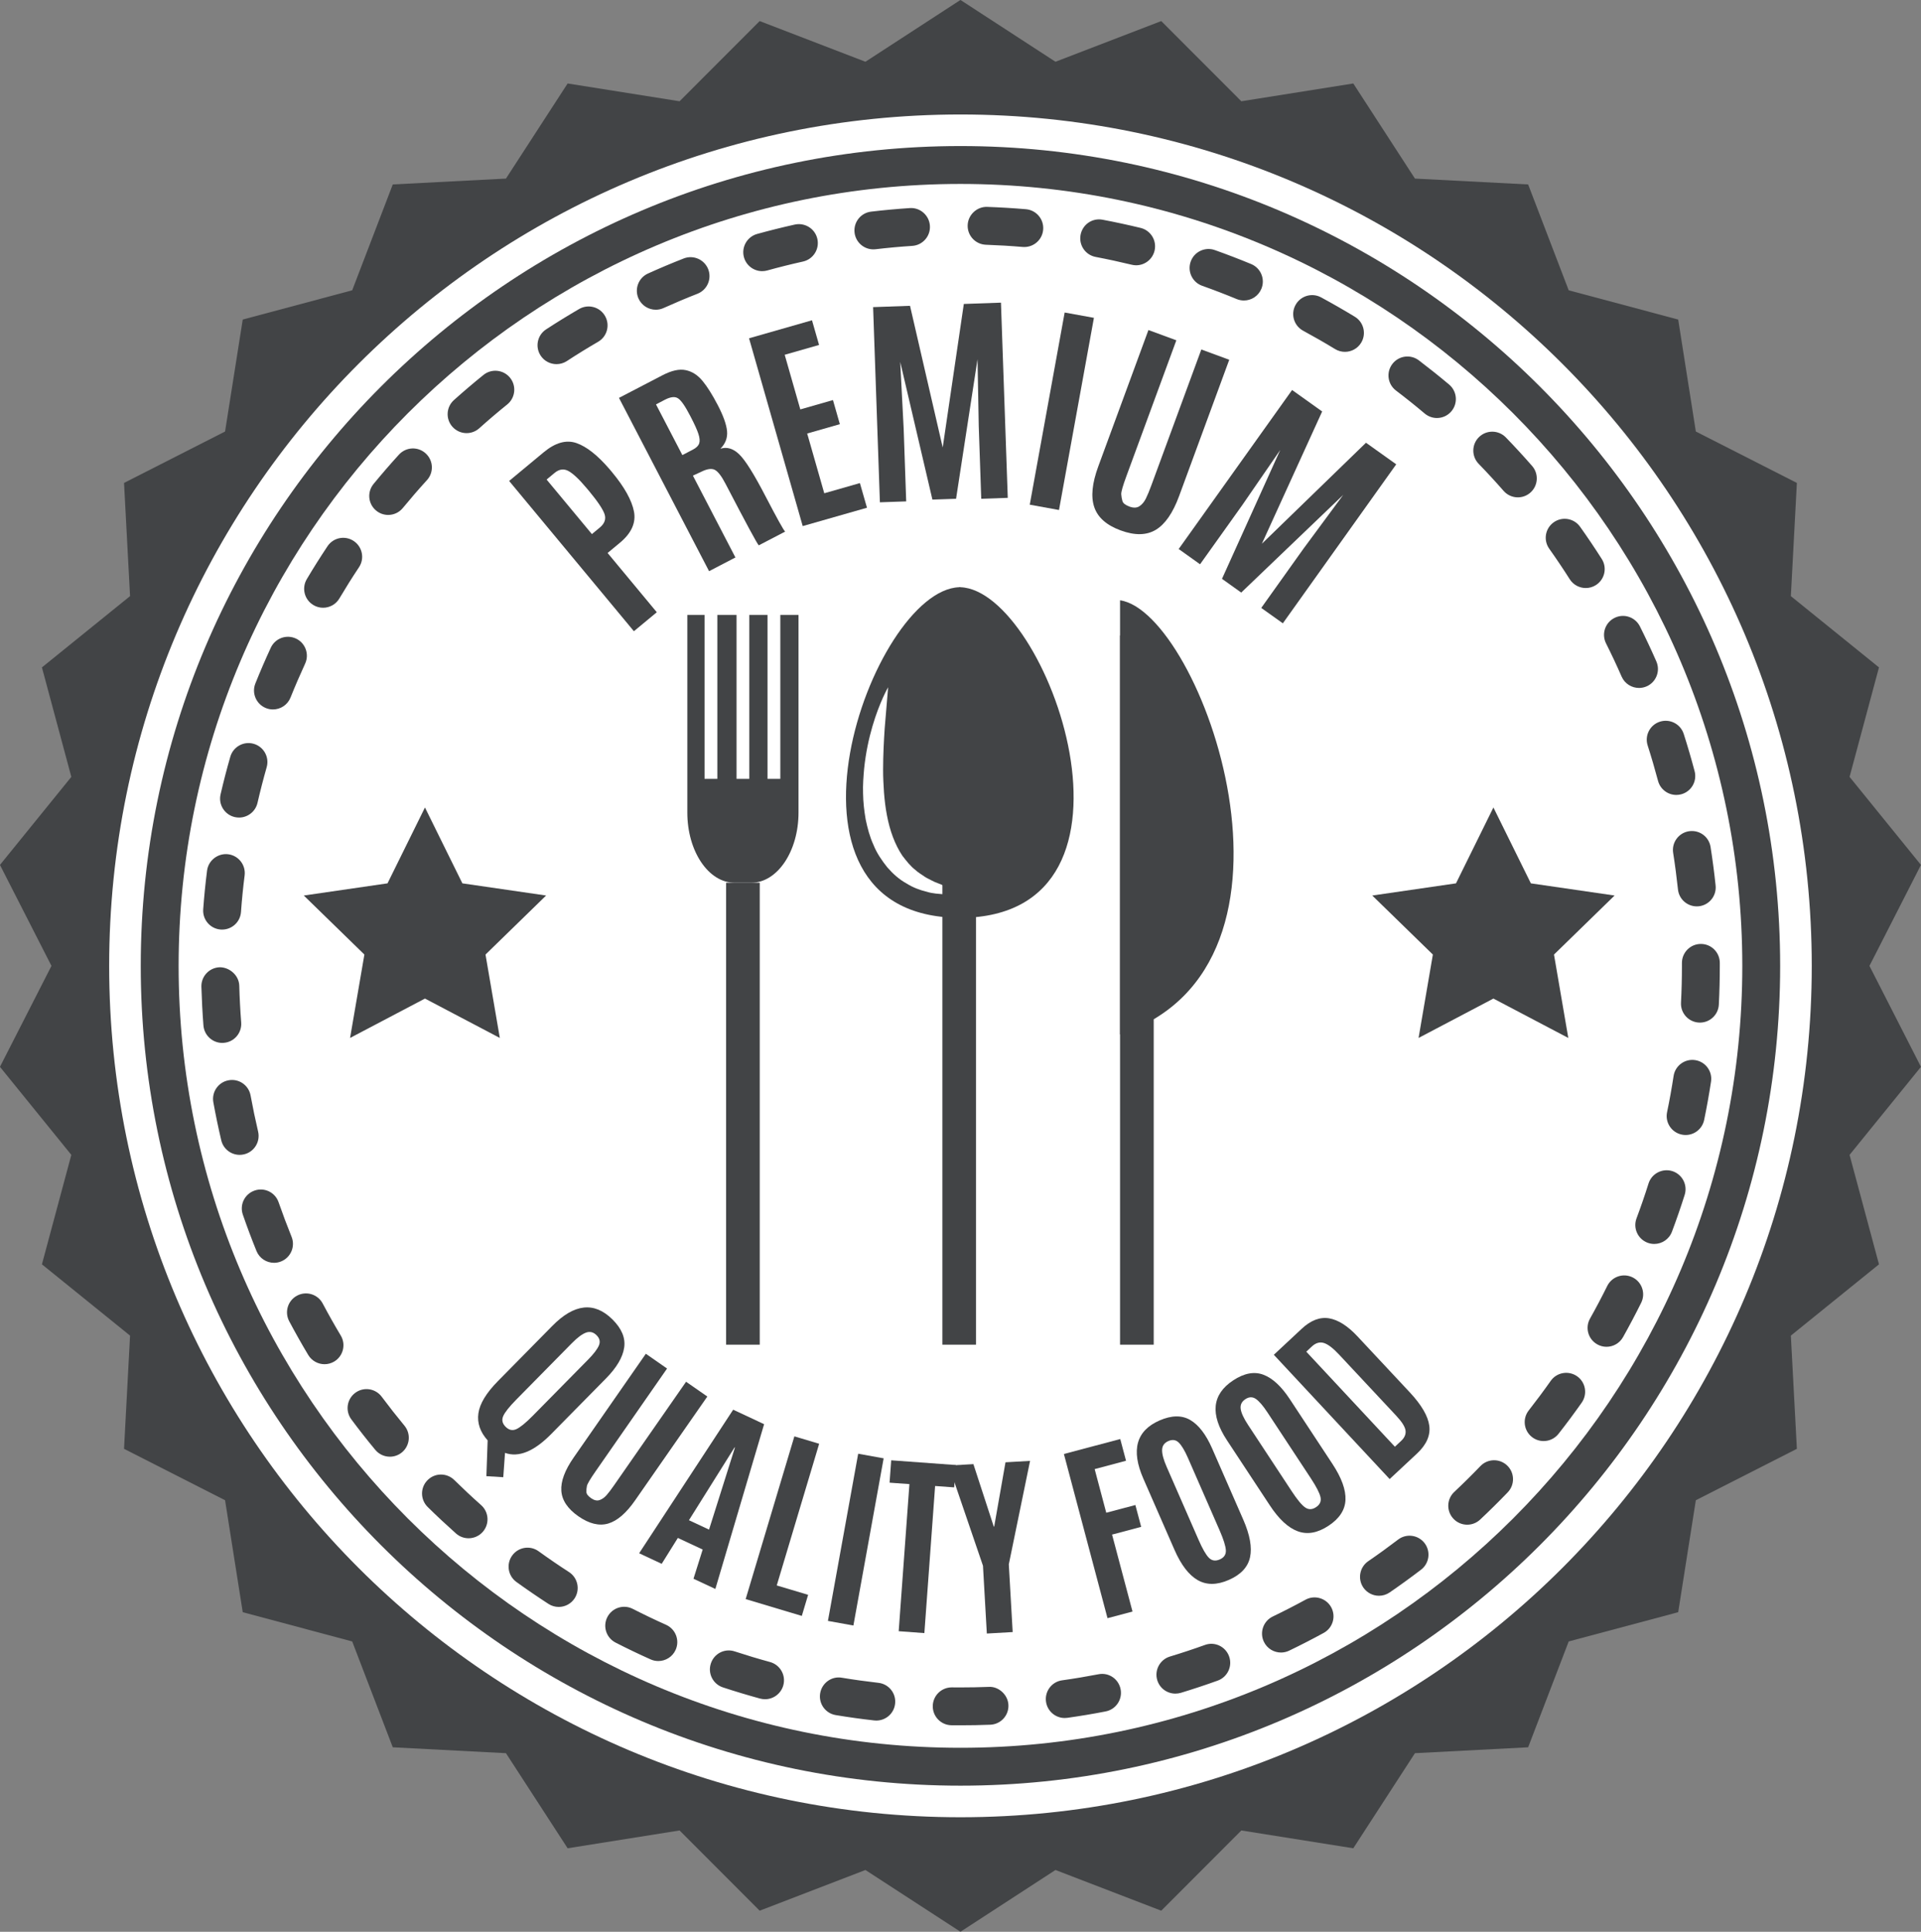 <?xml version="1.0" encoding="UTF-8"?><svg xmlns="http://www.w3.org/2000/svg" xmlns:xlink="http://www.w3.org/1999/xlink" height="1972.8" preserveAspectRatio="xMidYMid meet" version="1.0" viewBox="245.3 239.9 1962.0 1972.8" width="1962.0" zoomAndPan="magnify"><rect x="245.3" y="239.9" width="1962.0" height="1972.8" fill="#808080" stroke="none"/><g><g id="change1_1"><path d="M 1226.258 239.855 L 1323.301 302.965 L 1431.324 261.414 L 1513.137 343.309 L 1627.473 325.145 L 1690.445 422.27 L 1806.059 428.258 L 1847.477 536.352 L 1959.316 566.242 L 1977.328 680.578 L 2080.523 733.074 L 2074.375 848.672 L 2164.387 921.461 L 2134.348 1033.258 L 2207.254 1123.172 L 2154.652 1226.281 L 2207.254 1329.371 L 2134.348 1419.281 L 2164.387 1531.059 L 2074.375 1603.852 L 2080.523 1719.461 L 1977.328 1771.961 L 1959.316 1886.301 L 1847.477 1916.18 L 1806.059 2024.262 L 1690.445 2030.281 L 1627.473 2127.391 L 1513.137 2109.191 L 1431.324 2191.129 L 1323.301 2149.57 L 1226.258 2212.641 L 1129.199 2149.57 L 1021.18 2191.129 L 939.375 2109.191 L 825.051 2127.391 L 762.051 2030.281 L 646.457 2024.262 L 605.02 1916.18 L 493.219 1886.301 L 475.168 1771.961 L 371.98 1719.461 L 378.125 1603.852 L 288.117 1531.059 L 318.152 1419.281 L 245.25 1329.371 L 297.867 1226.281 L 245.25 1123.172 L 318.152 1033.258 L 288.117 921.461 L 378.125 848.672 L 371.98 733.074 L 475.168 680.578 L 493.219 566.242 L 605.02 536.352 L 646.457 428.258 L 762.051 422.27 L 825.051 325.145 L 939.375 343.309 L 1021.18 261.414 L 1129.199 302.965 L 1226.258 239.855" fill="#424446"/></g><g id="change2_1"><path d="M 2095.723 1226.258 C 2095.723 1706.418 1706.445 2095.699 1226.262 2095.699 C 746.086 2095.699 356.801 1706.418 356.801 1226.258 C 356.801 746.094 746.086 356.816 1226.262 356.816 C 1706.445 356.816 2095.723 746.094 2095.723 1226.258" fill="#fff"/></g><g id="change1_2"><path d="M 1226.238 427.738 C 785.941 427.738 427.734 785.969 427.734 1226.281 C 427.734 1666.559 785.941 2024.77 1226.238 2024.77 C 1666.582 2024.77 2024.789 1666.559 2024.789 1226.281 C 2024.789 785.969 1666.582 427.738 1226.238 427.738 Z M 1226.238 2063.449 C 764.613 2063.449 389.051 1687.902 389.051 1226.281 C 389.051 764.637 764.613 389.051 1226.238 389.051 C 1687.875 389.051 2063.449 764.637 2063.449 1226.281 C 2063.449 1687.902 1687.875 2063.449 1226.238 2063.449" fill="#424446"/></g><g id="change1_3"><path d="M 1021.25 1613.102 L 986.883 1613.102 L 986.883 1141.379 L 1021.25 1141.379 L 1021.25 1613.102" fill="#424446"/></g><g id="change1_4"><path d="M 1242.148 1613.102 L 1207.781 1613.102 L 1207.781 1141.379 L 1242.148 1141.379 L 1242.148 1613.102" fill="#424446"/></g><g id="change1_5"><path d="M 1423.641 1613.102 L 1389.25 1613.102 L 1389.25 888.82 L 1423.641 888.82 L 1423.641 1613.102" fill="#424446"/></g><g id="change1_6"><path d="M 1042.27 867.879 L 1042.27 1035.262 L 1029.191 1035.262 L 1029.191 867.879 L 1010.602 867.879 L 1010.602 1035.262 L 997.559 1035.262 L 997.559 867.879 L 977.965 867.879 L 977.965 1035.262 L 964.883 1035.262 L 964.883 867.879 L 947.293 867.879 L 947.293 1069.672 C 947.293 1109.262 968.91 1141.379 995.535 1141.379 L 1012.621 1141.379 C 1039.25 1141.379 1060.859 1109.262 1060.859 1069.672 L 1060.859 867.879 L 1042.27 867.879" fill="#424446"/></g><g id="change1_7"><path d="M 1223.391 1152.781 C 1219.59 1153.262 1214.988 1153.199 1209.602 1153.199 C 1204.34 1152.66 1198.07 1152.59 1191.559 1150.488 C 1184.988 1148.93 1177.809 1146.328 1171.031 1142.012 C 1163.961 1138.18 1157.422 1132.379 1151.578 1125.691 C 1146.109 1118.828 1140.781 1111.191 1137.43 1102.73 C 1133.59 1094.391 1131.281 1085.5 1129.449 1076.68 C 1127.891 1067.801 1126.922 1058.898 1126.789 1050.211 C 1126.48 1041.5 1127.16 1033.031 1127.871 1024.879 C 1129.531 1008.641 1132.762 993.84 1136.398 981.488 C 1143.648 956.691 1152.379 941.719 1152.379 941.719 C 1152.379 941.719 1150.969 958.52 1148.871 983.738 C 1148.039 996.23 1147.27 1010.641 1147.25 1025.879 C 1147.211 1033.512 1147.66 1041.328 1148.16 1049.172 C 1148.77 1057.031 1149.68 1064.891 1151.18 1072.539 C 1154.051 1087.879 1159.219 1102.301 1166.941 1113.789 C 1171.121 1119.219 1175.301 1124.59 1180.469 1128.512 C 1182.801 1130.719 1185.512 1132.34 1188.09 1134.059 C 1190.578 1135.961 1193.34 1137.289 1195.941 1138.602 C 1198.559 1140.051 1201.141 1141.16 1203.738 1142.07 C 1206.301 1143.031 1208.711 1144.172 1211.102 1144.898 C 1215.879 1146.059 1220.09 1147.691 1223.68 1148.391 C 1230.82 1149.871 1235.078 1150.949 1235.078 1150.949 C 1235.078 1150.949 1230.941 1151.738 1223.391 1152.781 Z M 1226.219 839.578 L 1226.219 839.422 C 1226.012 839.422 1225.82 839.5 1225.602 839.5 C 1225.391 839.5 1225.18 839.422 1224.949 839.422 L 1224.949 839.578 C 1135.629 842.66 1017.02 1175.781 1224.949 1177.172 C 1225.199 1177.172 1225.391 1177.211 1225.602 1177.211 C 1225.84 1177.211 1225.988 1177.25 1226.219 1177.25 C 1434.16 1175.859 1315.559 842.66 1226.219 839.578" fill="#424446"/></g><g id="change1_8"><path d="M 1389.25 852.93 C 1471.988 864.871 1602.539 1225.531 1389.25 1296.289 L 1389.25 852.93" fill="#424446"/></g><g id="change1_9"><path d="M 1291.48 492.156 C 1290.93 492.156 1290.402 492.133 1289.824 492.098 C 1277.371 491.039 1264.871 490.289 1252.27 489.848 C 1241.609 489.48 1233.234 480.516 1233.625 469.844 C 1233.996 459.172 1243.219 450.758 1253.609 451.176 C 1266.836 451.645 1280.012 452.43 1293.117 453.547 C 1303.727 454.453 1311.637 463.812 1310.727 474.449 C 1309.891 484.543 1301.418 492.156 1291.48 492.156 Z M 1137.312 494.566 C 1127.621 494.566 1119.262 487.32 1118.102 477.48 C 1116.852 466.859 1124.461 457.242 1135.062 456.016 C 1148.102 454.469 1161.242 453.277 1174.492 452.391 C 1185.051 451.617 1194.363 459.773 1195.051 470.445 C 1195.762 481.082 1187.691 490.305 1177.023 491.004 C 1164.441 491.824 1151.953 492.969 1139.562 494.43 C 1138.812 494.527 1138.062 494.566 1137.312 494.566 Z M 1405.707 510.812 C 1404.195 510.812 1402.637 510.629 1401.129 510.246 C 1388.957 507.301 1376.711 504.648 1364.344 502.289 C 1353.844 500.301 1346.969 490.191 1348.945 479.691 C 1350.934 469.191 1360.871 462.203 1371.566 464.305 C 1384.57 466.762 1397.453 469.562 1410.277 472.656 C 1420.629 475.184 1427.016 485.648 1424.473 496.027 C 1422.312 504.867 1414.414 510.812 1405.707 510.812 Z M 1023.762 516.816 C 1015.301 516.816 1007.52 511.191 1005.133 502.633 C 1002.281 492.355 1008.312 481.695 1018.594 478.82 C 1031.293 475.32 1044.082 472.113 1057.031 469.23 C 1067.41 466.98 1077.801 473.465 1080.113 483.891 C 1082.441 494.32 1075.871 504.66 1065.453 506.992 C 1053.141 509.73 1040.98 512.777 1028.941 516.105 C 1027.23 516.586 1025.473 516.816 1023.762 516.816 Z M 1515.758 546.77 C 1513.266 546.77 1510.785 546.293 1508.379 545.309 C 1496.77 540.496 1485.043 535.988 1473.156 531.766 C 1463.074 528.164 1457.828 517.102 1461.402 507.043 C 1464.965 496.996 1476.066 491.691 1486.125 495.312 C 1498.602 499.746 1510.93 504.5 1523.125 509.535 C 1533.012 513.637 1537.691 524.949 1533.613 534.809 C 1530.543 542.266 1523.348 546.77 1515.758 546.77 Z M 915.102 556.203 C 907.742 556.203 900.672 551.953 897.453 544.805 C 893.062 535.078 897.395 523.621 907.105 519.227 C 919.09 513.809 931.227 508.688 943.535 503.875 C 953.418 499.957 964.691 504.867 968.621 514.828 C 972.492 524.777 967.602 535.988 957.621 539.895 C 945.965 544.461 934.426 549.34 923.059 554.461 C 920.477 555.637 917.758 556.203 915.102 556.203 Z M 1618.957 599.211 C 1615.504 599.211 1612.066 598.316 1608.898 596.398 C 1598.188 589.879 1587.281 583.625 1576.242 577.633 C 1566.848 572.551 1563.336 560.82 1568.418 551.438 C 1573.527 542.031 1585.219 538.508 1594.641 543.613 C 1606.293 549.914 1617.766 556.512 1629.039 563.363 C 1638.164 568.914 1641.047 580.812 1635.496 589.926 C 1631.836 595.918 1625.465 599.211 1618.957 599.211 Z M 813.668 611.773 C 807.367 611.773 801.16 608.691 797.465 603.031 C 791.609 594.078 794.133 582.09 803.07 576.258 C 814.109 569.051 825.324 562.137 836.766 555.477 C 846.035 550.113 857.863 553.27 863.199 562.492 C 868.574 571.738 865.434 583.578 856.188 588.934 C 845.34 595.23 834.688 601.801 824.227 608.645 C 820.969 610.754 817.309 611.773 813.668 611.773 Z M 1712.867 666.781 C 1708.484 666.781 1704.074 665.258 1700.414 662.211 C 1690.848 654.121 1681.047 646.297 1671.074 638.73 C 1662.551 632.273 1660.883 620.137 1667.355 611.629 C 1673.801 603.105 1685.922 601.434 1694.445 607.906 C 1704.945 615.902 1715.301 624.141 1725.383 632.641 C 1733.535 639.543 1734.555 651.75 1727.68 659.902 C 1723.859 664.434 1718.406 666.781 1712.867 666.781 Z M 721.828 682.219 C 716.527 682.219 711.25 680.031 707.438 675.781 C 700.289 667.824 700.961 655.594 708.922 648.457 C 718.727 639.676 728.781 631.117 739.012 622.84 C 747.355 616.074 759.512 617.387 766.234 625.664 C 772.957 633.992 771.688 646.148 763.402 652.891 C 753.637 660.777 744.078 668.895 734.754 677.281 C 731.055 680.574 726.449 682.219 721.828 682.219 Z M 1795.543 747.801 C 1790.152 747.801 1784.797 745.562 1780.977 741.18 C 1772.715 731.746 1764.227 722.535 1755.508 713.535 C 1748.078 705.848 1748.262 693.613 1755.938 686.184 C 1763.59 678.766 1775.832 678.938 1783.289 686.602 C 1792.484 696.082 1801.426 705.797 1810.098 715.734 C 1817.145 723.789 1816.312 735.996 1808.266 743.035 C 1804.582 746.238 1800.051 747.801 1795.543 747.801 Z M 641.758 765.766 C 637.441 765.766 633.09 764.328 629.504 761.355 C 621.242 754.578 620.047 742.395 626.828 734.129 C 635.207 723.949 643.84 713.941 652.738 704.203 C 659.945 696.281 672.18 695.715 680.039 702.898 C 687.977 710.109 688.535 722.34 681.352 730.238 C 672.891 739.508 664.688 749.004 656.711 758.691 C 652.895 763.359 647.348 765.766 641.758 765.766 Z M 1864.918 840.398 C 1858.508 840.398 1852.258 837.242 1848.562 831.445 C 1841.844 820.871 1834.844 810.469 1827.598 800.25 C 1821.418 791.543 1823.445 779.461 1832.18 773.281 C 1840.898 767.094 1852.934 769.145 1859.121 777.852 C 1866.773 788.598 1874.129 799.539 1881.227 810.691 C 1886.965 819.691 1884.297 831.652 1875.285 837.375 C 1872.066 839.441 1868.469 840.398 1864.918 840.398 Z M 575.273 860.539 C 571.922 860.539 568.512 859.668 565.43 857.836 C 556.238 852.41 553.215 840.531 558.629 831.348 C 565.371 819.961 572.441 808.773 579.762 797.77 C 585.676 788.855 597.66 786.422 606.582 792.391 C 615.441 798.312 617.871 810.309 611.953 819.188 C 604.98 829.641 598.336 840.25 591.918 851.059 C 588.316 857.16 581.883 860.539 575.273 860.539 Z M 1919.312 942.453 C 1911.855 942.453 1904.746 938.141 1901.539 930.871 C 1896.52 919.391 1891.199 908.066 1885.59 896.891 C 1880.836 887.336 1884.68 875.719 1894.223 870.941 C 1903.852 866.102 1915.395 870.02 1920.207 879.574 C 1926.078 891.328 1931.691 903.25 1936.996 915.348 C 1941.27 925.113 1936.848 936.52 1927.074 940.82 C 1924.531 941.938 1921.891 942.453 1919.312 942.453 Z M 524.062 964.398 C 521.676 964.398 519.227 963.957 516.859 962.988 C 506.973 959.02 502.141 947.758 506.129 937.848 C 511.062 925.543 516.301 913.395 521.848 901.422 C 526.316 891.707 537.82 887.496 547.512 891.977 C 557.203 896.461 561.418 907.957 556.934 917.656 C 551.691 929.031 546.719 940.562 542.02 952.266 C 538.996 959.816 531.73 964.398 524.062 964.398 Z M 1957.371 1051.703 C 1948.824 1051.703 1941.023 1045.98 1938.715 1037.324 C 1935.473 1025.152 1931.949 1013.117 1928.129 1001.191 C 1924.852 991.023 1930.461 980.145 1940.656 976.875 C 1950.848 973.648 1961.73 979.246 1964.961 989.402 C 1968.977 1001.93 1972.672 1014.59 1976.062 1027.375 C 1978.836 1037.703 1972.695 1048.305 1962.383 1051.043 C 1960.711 1051.496 1959.027 1051.703 1957.371 1051.703 Z M 489.445 1074.805 C 488 1074.805 486.535 1074.633 485.07 1074.312 C 474.668 1071.895 468.172 1061.516 470.582 1051.113 C 473.551 1038.207 476.863 1025.41 480.504 1012.762 C 483.434 1002.469 494.223 996.539 504.414 999.484 C 514.684 1002.434 520.613 1013.141 517.668 1023.41 C 514.238 1035.434 511.117 1047.566 508.285 1059.824 C 506.207 1068.762 498.25 1074.805 489.445 1074.805 Z M 1978.285 1165.5 C 1968.508 1165.5 1960.109 1158.121 1959.078 1148.195 C 1957.727 1135.645 1956.105 1123.23 1954.164 1110.875 C 1952.52 1100.336 1959.727 1090.438 1970.277 1088.781 C 1981.012 1087.172 1990.762 1094.367 1992.383 1104.895 C 1994.398 1117.863 1996.168 1130.93 1997.516 1144.133 C 1998.66 1154.742 1990.957 1164.262 1980.348 1165.402 C 1979.637 1165.465 1978.949 1165.5 1978.285 1165.5 Z M 472.145 1189.203 C 471.68 1189.203 471.199 1189.203 470.719 1189.164 C 460.062 1188.379 452.066 1179.133 452.84 1168.461 C 453.801 1155.234 455.113 1142.094 456.77 1129.051 C 458.098 1118.453 468 1110.973 478.367 1112.285 C 488.961 1113.613 496.477 1123.305 495.148 1133.902 C 493.566 1146.27 492.332 1158.734 491.426 1171.297 C 490.676 1181.465 482.203 1189.203 472.145 1189.203 Z M 1981.516 1284.188 C 1981.172 1284.188 1980.84 1284.188 1980.496 1284.168 C 1969.824 1283.598 1961.605 1274.52 1962.172 1263.848 C 1962.812 1251.398 1963.129 1238.859 1963.129 1226.238 L 1963.129 1223.223 C 1963.129 1212.535 1971.789 1203.867 1982.484 1203.867 C 1993.168 1203.867 2001.805 1212.535 2001.805 1223.223 L 2001.805 1226.238 C 2001.805 1239.539 2001.496 1252.73 2000.82 1265.848 C 2000.27 1276.18 1991.719 1284.188 1981.516 1284.188 Z M 472.336 1304.938 C 462.316 1304.938 453.863 1297.219 453.07 1287.059 C 452.066 1273.996 451.375 1260.816 450.988 1247.566 C 450.699 1236.879 459.121 1227.988 469.812 1227.688 C 479.617 1227.668 489.387 1235.816 489.676 1246.508 C 490.023 1259.129 490.676 1271.648 491.641 1284.09 C 492.449 1294.746 484.473 1304.059 473.859 1304.859 C 473.34 1304.898 472.84 1304.938 472.336 1304.938 Z M 1966.914 1398.977 C 1965.598 1398.977 1964.297 1398.84 1962.957 1398.566 C 1952.508 1396.41 1945.766 1386.168 1947.949 1375.699 C 1950.504 1363.469 1952.715 1351.117 1954.621 1338.668 C 1956.242 1328.137 1966.141 1320.887 1976.688 1322.508 C 1987.238 1324.129 1994.484 1334.008 1992.836 1344.566 C 1990.824 1357.648 1988.516 1370.668 1985.836 1383.559 C 1983.922 1392.719 1975.891 1398.977 1966.914 1398.977 Z M 490.078 1419.258 C 481.293 1419.258 473.355 1413.25 471.258 1404.328 C 468.25 1391.52 465.574 1378.629 463.203 1365.609 C 461.277 1355.09 468.25 1345.008 478.73 1343.109 C 489.289 1341.137 499.328 1348.148 501.234 1358.641 C 503.508 1371.02 506.07 1383.328 508.922 1395.488 C 511.348 1405.887 504.914 1416.32 494.512 1418.738 C 493.008 1419.09 491.562 1419.258 490.078 1419.258 Z M 1934.848 1510.238 C 1932.598 1510.238 1930.316 1509.848 1928.094 1509.02 C 1918.07 1505.27 1913 1494.109 1916.746 1484.109 C 1921.141 1472.379 1925.242 1460.508 1929.012 1448.508 C 1932.23 1438.297 1943.172 1432.707 1953.293 1435.848 C 1963.461 1439.086 1969.148 1449.949 1965.93 1460.129 C 1961.926 1472.777 1957.59 1485.328 1952.961 1497.688 C 1950.051 1505.457 1942.695 1510.238 1934.848 1510.238 Z M 525.184 1529.5 C 517.535 1529.5 510.289 1524.957 507.246 1517.418 C 502.293 1505.227 497.652 1492.859 493.336 1480.359 C 489.809 1470.238 495.148 1459.238 505.262 1455.73 C 515.375 1452.168 526.375 1457.578 529.844 1467.68 C 533.988 1479.559 538.418 1491.32 543.078 1502.91 C 547.105 1512.797 542.309 1524.09 532.426 1528.078 C 530.035 1529.059 527.59 1529.5 525.184 1529.5 Z M 1886.09 1615.27 C 1882.875 1615.27 1879.621 1614.457 1876.648 1612.789 C 1867.34 1607.547 1864.012 1595.777 1869.254 1586.469 C 1875.406 1575.508 1881.277 1564.387 1886.863 1553.117 C 1891.617 1543.57 1903.16 1539.637 1912.789 1544.391 C 1922.355 1549.168 1926.262 1560.77 1921.496 1570.34 C 1915.613 1582.188 1909.426 1593.867 1902.977 1605.387 C 1899.43 1611.707 1892.859 1615.27 1886.09 1615.27 Z M 576.754 1633.051 C 570.188 1633.051 563.77 1629.68 560.129 1623.648 C 553.367 1612.359 546.914 1600.879 540.688 1589.188 C 535.684 1579.73 539.266 1568.027 548.723 1563.02 C 558.164 1558.008 569.859 1561.578 574.887 1571.059 C 580.762 1582.137 586.91 1593.039 593.344 1603.789 C 598.816 1612.918 595.828 1624.828 586.66 1630.32 C 583.559 1632.168 580.129 1633.051 576.754 1633.051 Z M 1821.887 1711.531 C 1817.699 1711.531 1813.5 1710.199 1809.949 1707.418 C 1801.535 1700.809 1800.074 1688.68 1806.656 1680.258 C 1814.383 1670.387 1821.887 1660.32 1829.121 1650.047 C 1835.273 1641.32 1847.309 1639.258 1856.078 1645.379 C 1864.809 1651.508 1866.883 1663.59 1860.742 1672.34 C 1853.129 1683.148 1845.258 1693.738 1837.102 1704.129 C 1833.281 1708.98 1827.598 1711.531 1821.887 1711.531 Z M 643.512 1727.508 C 637.945 1727.508 632.434 1725.129 628.582 1720.5 C 620.16 1710.367 612.016 1699.98 604.152 1689.41 C 597.754 1680.828 599.527 1668.719 608.102 1662.316 C 616.656 1655.918 628.754 1657.707 635.148 1666.27 C 642.664 1676.328 650.406 1686.168 658.383 1695.84 C 665.188 1704.07 664.047 1716.238 655.824 1723.078 C 652.219 1726.051 647.848 1727.508 643.512 1727.508 Z M 1743.816 1796.949 C 1738.672 1796.949 1733.535 1794.91 1729.73 1790.84 C 1722.41 1783.059 1722.789 1770.82 1730.578 1763.5 C 1739.715 1754.93 1748.629 1746.129 1757.324 1737.07 C 1764.719 1729.379 1776.977 1729.109 1784.688 1736.547 C 1792.363 1743.949 1792.609 1756.18 1785.203 1763.887 C 1776.066 1773.391 1766.684 1782.668 1757.055 1791.707 C 1753.332 1795.199 1748.57 1796.949 1743.816 1796.949 Z M 723.871 1810.801 C 719.285 1810.801 714.68 1809.18 711 1805.891 C 701.176 1797.121 691.504 1788.129 682.137 1778.879 C 674.512 1771.379 674.395 1759.129 681.91 1751.52 C 689.367 1743.891 701.637 1743.789 709.266 1751.309 C 718.188 1760.07 727.355 1768.648 736.738 1776.988 C 744.715 1784.098 745.426 1796.328 738.316 1804.328 C 734.504 1808.598 729.188 1810.801 723.871 1810.801 Z M 1653.711 1869.52 C 1647.52 1869.52 1641.492 1866.559 1637.719 1861.121 C 1631.715 1852.281 1633.961 1840.258 1642.754 1834.211 C 1653.098 1827.141 1663.242 1819.758 1673.211 1812.168 C 1681.688 1805.66 1693.82 1807.328 1700.316 1815.809 C 1706.766 1824.309 1705.168 1836.438 1696.656 1842.918 C 1686.168 1850.93 1675.496 1858.66 1664.617 1866.129 C 1661.289 1868.418 1657.469 1869.52 1653.711 1869.52 Z M 815.941 1880.93 C 812.336 1880.93 808.695 1879.93 805.461 1877.828 C 794.363 1870.617 783.438 1863.168 772.746 1855.441 C 764.094 1849.199 762.168 1837.078 768.414 1828.43 C 774.652 1819.758 786.773 1817.809 795.422 1824.09 C 805.594 1831.43 815.941 1838.52 826.496 1845.34 C 835.438 1851.141 838 1863.129 832.223 1872.098 C 828.523 1877.809 822.297 1880.93 815.941 1880.93 Z M 1553.621 1927.488 C 1546.398 1927.488 1539.484 1923.449 1536.168 1916.527 C 1531.539 1906.898 1535.617 1895.34 1545.207 1890.711 C 1556.555 1885.258 1567.695 1879.539 1578.672 1873.551 C 1587.969 1868.438 1599.762 1871.891 1604.918 1881.27 C 1610.016 1890.66 1606.562 1902.41 1597.168 1907.508 C 1585.625 1913.789 1573.895 1919.84 1561.984 1925.578 C 1559.27 1926.879 1556.422 1927.488 1553.621 1927.488 Z M 917.684 1936.18 C 915.062 1936.18 912.367 1935.66 909.805 1934.5 C 897.703 1929.09 885.758 1923.371 874.008 1917.34 C 864.488 1912.469 860.734 1900.809 865.605 1891.309 C 870.48 1881.789 882.117 1878.02 891.637 1882.93 C 902.809 1888.629 914.137 1894.07 925.602 1899.188 C 935.348 1903.559 939.723 1915.008 935.367 1924.738 C 932.152 1931.91 925.078 1936.18 917.684 1936.18 Z M 1445.77 1969.449 C 1437.465 1969.449 1429.805 1964.098 1427.262 1955.738 C 1424.18 1945.527 1429.938 1934.719 1440.156 1931.598 C 1452.227 1927.938 1464.117 1924.008 1475.895 1919.77 C 1485.977 1916.047 1497.016 1921.367 1500.629 1931.398 C 1504.262 1941.461 1499.043 1952.539 1489.012 1956.16 C 1476.645 1960.609 1464.078 1964.77 1451.418 1968.629 C 1449.527 1969.18 1447.648 1969.449 1445.77 1969.449 Z M 1026.691 1975.168 C 1024.992 1975.168 1023.301 1974.938 1021.562 1974.5 C 1008.812 1971 996.152 1967.199 983.629 1963.078 C 973.477 1959.719 967.965 1948.801 971.336 1938.648 C 974.633 1928.527 985.52 1922.93 995.746 1926.359 C 1007.633 1930.25 1019.641 1933.871 1031.75 1937.18 C 1042.062 1940 1048.152 1950.609 1045.34 1960.941 C 1042.973 1969.527 1035.18 1975.168 1026.691 1975.168 Z M 1332.746 1994.359 C 1323.277 1994.359 1315 1987.391 1313.637 1977.738 C 1312.125 1967.16 1319.469 1957.352 1330.043 1955.867 C 1342.535 1954.117 1354.926 1952.039 1367.172 1949.688 C 1377.758 1947.551 1387.801 1954.5 1389.828 1964.98 C 1391.867 1975.461 1385.016 1985.621 1374.527 1987.641 C 1361.645 1990.16 1348.625 1992.32 1335.496 1994.168 C 1334.551 1994.309 1333.656 1994.359 1332.746 1994.359 Z M 1140.332 1996.961 C 1139.602 1996.961 1138.871 1996.949 1138.121 1996.828 C 1124.941 1995.371 1111.883 1993.539 1098.891 1991.379 C 1088.363 1989.641 1081.23 1979.68 1082.961 1969.16 C 1084.723 1958.609 1094.66 1951.34 1105.211 1953.23 C 1117.543 1955.27 1129.973 1956.988 1142.473 1958.43 C 1153.09 1959.609 1160.723 1969.18 1159.504 1979.801 C 1158.41 1989.68 1150.02 1996.961 1140.332 1996.961 Z M 1226.262 2001.801 L 1217.07 2001.758 C 1206.402 2001.629 1197.844 1992.84 1197.98 1982.168 C 1198.113 1971.57 1206.742 1963.078 1217.32 1963.078 C 1217.422 1963.078 1217.492 1963.078 1217.57 1963.078 L 1226.262 1963.121 C 1235.949 1963.121 1245.602 1962.938 1255.203 1962.57 C 1265.004 1961.918 1274.867 1970.469 1275.246 1981.168 C 1275.676 1991.84 1267.352 2000.82 1256.68 2001.219 C 1246.594 2001.629 1236.426 2001.801 1226.262 2001.801" fill="#424446"/></g><g id="change1_10"><path d="M 849.84 785.336 L 857.859 778.68 C 862.809 774.582 864.426 770.016 862.77 764.973 C 861.055 759.941 855.816 752.086 846.953 741.371 L 844.449 738.406 C 836.898 729.383 830.691 723.574 825.953 720.945 C 821.137 718.324 816.418 718.965 811.773 722.816 L 803.566 729.621 Z M 892.727 884.516 L 765.305 731.062 L 800.539 701.812 C 812.449 691.914 823.582 688.773 834.027 692.355 C 844.41 695.961 855.66 704.844 867.836 719.008 L 870.516 722.219 C 883.172 737.457 890.57 750.809 892.805 762.277 C 895 773.758 890.223 784.371 878.492 794.121 L 865.871 804.617 L 916.117 865.137 L 892.727 884.516" fill="#424446"/></g><g id="change1_11"><path d="M 942.227 704.648 L 952.961 699.062 C 956.391 697.293 958.508 695.199 959.375 692.809 C 960.203 690.422 959.973 687.156 958.645 683.102 C 957.332 678.988 954.656 673.098 950.648 665.395 L 950.07 664.289 C 945.098 654.695 941.055 648.836 937.875 646.742 C 934.754 644.625 930.266 645.086 924.426 648.105 L 915.297 652.879 Z M 961.824 721.531 L 953 725.633 L 996.422 809.188 L 969.508 823.199 L 877.477 646.223 L 922.02 623.066 C 931.285 618.246 939.129 616.531 945.621 617.887 C 952.113 619.227 957.836 622.852 962.746 628.789 C 967.641 634.703 972.898 643.047 978.488 653.793 C 984.074 664.562 987.215 673.348 987.871 680.16 C 988.504 686.988 986.23 692.957 981.105 698.125 C 987.754 696.02 994.133 697.926 1000.273 703.848 C 1006.445 709.762 1015.402 724.055 1027.176 746.75 C 1039.004 769.449 1045.645 781.445 1047.203 782.773 L 1020.273 796.809 C 1018.922 795.805 1007.574 774.82 986.27 733.867 C 982.188 726.016 978.523 721.297 975.309 719.695 C 972.109 718.098 967.621 718.695 961.824 721.531" fill="#424446"/></g><g id="change1_12"><path d="M 1065.145 777.152 L 1010.332 585.363 L 1074.625 566.98 L 1081.844 592.164 L 1046.742 602.203 L 1062.695 657.996 L 1096.043 648.453 L 1103.086 673.078 L 1069.715 682.609 L 1087.164 743.629 L 1123.555 733.23 L 1130.785 758.402 L 1065.145 777.152" fill="#424446"/></g><g id="change1_13"><path d="M 1143.98 752.859 L 1137.043 553.535 L 1174.746 552.203 L 1208.133 696.895 L 1229.691 550.301 L 1267.621 548.969 L 1274.582 748.316 L 1247.488 749.262 L 1244.934 674.953 L 1243.684 606.754 L 1221.773 749.262 L 1197.613 750.102 L 1164.734 609.484 L 1168.254 677.652 L 1170.836 751.934 L 1143.98 752.859" fill="#424446"/></g><g id="change1_14"><path d="M 1297.031 755.289 L 1332.68 559.043 L 1362.57 564.48 L 1326.906 760.715 L 1297.031 755.289" fill="#424446"/></g><g id="change1_15"><path d="M 1425.77 780.949 C 1416.289 786.668 1404.312 786.875 1389.883 781.562 C 1375.441 776.27 1366.465 768.328 1362.91 757.754 C 1359.32 747.191 1360.711 733.336 1367.031 716.168 L 1418.246 576.941 L 1446.746 587.422 L 1395.75 726.133 C 1392.102 735.984 1390.375 742.141 1390.469 744.613 C 1390.641 747.051 1391.043 749.41 1391.699 751.621 C 1392.379 753.852 1394.785 755.727 1398.867 757.234 C 1402.988 758.754 1406.383 758.617 1409.039 756.867 C 1411.723 755.105 1413.895 752.508 1415.609 749.078 C 1417.301 745.637 1419.199 741.105 1421.238 735.512 L 1472.27 596.801 L 1500.781 607.305 L 1449.555 746.535 C 1443.215 763.762 1435.273 775.242 1425.77 780.949" fill="#424446"/></g><g id="change1_16"><path d="M 1449.141 800.566 L 1564.969 638.18 L 1595.68 660.105 L 1534.102 795.191 L 1640.445 692.031 L 1671.324 714.07 L 1555.531 876.434 L 1533.469 860.719 L 1576.633 800.188 L 1617.172 745.312 L 1513.008 845.035 L 1493.375 831.008 L 1552.867 699.422 L 1514.145 755.645 L 1470.969 816.148 L 1449.141 800.566" fill="#424446"/></g><g id="change1_17"><path d="M 759.238 1686.07 C 757.523 1690.02 758.371 1693.672 761.785 1697.039 C 765.191 1700.41 768.91 1701.16 772.84 1699.289 C 776.812 1697.422 782.301 1692.93 789.312 1685.84 L 846.07 1628.238 C 851.832 1622.379 855.453 1617.57 857.031 1613.789 C 858.594 1610.031 857.746 1606.551 854.547 1603.41 C 851.352 1600.23 847.766 1599.359 843.836 1600.789 C 839.887 1602.211 835.051 1605.828 829.328 1611.629 L 772.516 1669.289 C 765.387 1676.539 760.957 1682.141 759.238 1686.07 Z M 808.406 1704.219 C 790.738 1722.16 774.98 1728.59 761.09 1723.602 L 759.316 1748.441 L 742.074 1747.379 L 743.348 1710.828 C 735.656 1702.238 732.52 1693.031 733.906 1683.199 C 735.293 1673.359 741.922 1662.441 753.77 1650.391 L 809.465 1593.871 C 831.816 1571.191 852.215 1568.98 870.711 1587.199 C 880.246 1596.609 884.293 1606.281 882.789 1616.16 C 881.328 1626.02 875.105 1636.559 864.105 1647.699 L 808.406 1704.219" fill="#424446"/></g><g id="change1_18"><path d="M 866.473 1795.77 C 857.207 1798.469 847.094 1796.02 836.094 1788.391 C 825.109 1780.762 819.312 1772.102 818.617 1762.422 C 817.941 1752.75 822.141 1741.391 831.238 1728.32 L 904.926 1622.379 L 926.602 1637.469 L 853.199 1743.012 C 847.996 1750.5 845.184 1755.301 844.742 1757.422 C 844.316 1759.52 844.125 1761.578 844.223 1763.578 C 844.301 1765.602 845.895 1767.699 849.02 1769.879 C 852.18 1772.078 855.027 1772.691 857.668 1771.809 C 860.27 1770.922 862.695 1769.211 864.895 1766.68 C 867.09 1764.18 869.652 1760.77 872.617 1756.488 L 946.02 1650.969 L 967.734 1666.059 L 894.023 1772 C 884.93 1785.121 875.703 1793.039 866.473 1795.77" fill="#424446"/></g><g id="change1_19"><path d="M 969.469 1801.961 L 995.938 1718.129 L 995.57 1717.961 L 948.949 1792.359 Z M 898.086 1826.102 L 994.129 1679.5 L 1025.719 1694.301 L 975.922 1862.59 L 953.594 1852.129 L 962.977 1822.32 L 937.621 1810.449 L 921.109 1836.91 L 898.086 1826.102" fill="#424446"/></g><g id="change1_20"><path d="M 1006.879 1872.93 L 1056.629 1706.73 L 1081.941 1714.301 L 1038.629 1858.98 L 1070.672 1868.559 L 1064.219 1890.102 L 1006.879 1872.93" fill="#424446"/></g><g id="change1_21"><path d="M 1090.898 1895.199 L 1121.801 1724.469 L 1147.809 1729.172 L 1116.91 1899.898 L 1090.898 1895.199" fill="#424446"/></g><g id="change1_22"><path d="M 1163.18 1905.719 L 1174.129 1755.488 L 1153.859 1754.031 L 1155.531 1731.191 L 1221.5 1736.012 L 1219.84 1758.84 L 1200.371 1757.422 L 1189.398 1907.648 L 1163.18 1905.719" fill="#424446"/></g><g id="change1_23"><path d="M 1253.191 1908.09 L 1249.262 1838.891 L 1214.281 1736.531 L 1239.48 1735.09 L 1260.281 1798.879 L 1260.711 1798.859 L 1272.25 1733.219 L 1297.352 1731.77 L 1275.641 1837.41 L 1279.59 1906.59 L 1253.191 1908.09" fill="#424446"/></g><g id="change1_24"><path d="M 1376.441 1892.41 L 1331.91 1724.738 L 1389.461 1709.461 L 1395.359 1731.641 L 1363.328 1740.172 L 1375.16 1784.73 L 1404.91 1776.852 L 1410.828 1799.148 L 1381.102 1807.039 L 1401.98 1885.648 L 1376.441 1892.41" fill="#424446"/></g><g id="change1_25"><path d="M 1479.988 1830.738 C 1483.012 1833.781 1486.73 1834.34 1491.109 1832.422 C 1495.52 1830.512 1497.578 1827.371 1497.328 1822.988 C 1497.059 1818.621 1494.922 1811.859 1490.93 1802.711 L 1458.551 1728.648 C 1455.23 1721.121 1452.129 1715.941 1449.199 1713.078 C 1446.27 1710.25 1442.75 1709.711 1438.609 1711.531 C 1434.48 1713.34 1432.352 1716.32 1432.211 1720.52 C 1432.07 1724.699 1433.641 1730.539 1436.91 1738 L 1469.34 1812.148 C 1473.398 1821.488 1476.961 1827.68 1479.988 1830.738 Z M 1522.012 1830.199 C 1519.809 1840.281 1512.609 1847.98 1500.41 1853.32 C 1488.23 1858.66 1477.602 1858.73 1468.559 1853.531 C 1459.512 1848.352 1451.59 1838.02 1444.828 1822.551 L 1413.02 1749.84 C 1400.27 1720.691 1405.801 1700.91 1429.57 1690.5 C 1441.879 1685.148 1452.32 1684.98 1460.949 1690.02 C 1469.57 1695.07 1477.02 1704.762 1483.301 1719.09 L 1515.109 1791.82 C 1521.891 1807.328 1524.199 1820.141 1522.012 1830.199" fill="#424446"/></g><g id="change1_26"><path d="M 1578.191 1779.238 C 1581.672 1781.75 1585.43 1781.691 1589.441 1779.031 C 1593.461 1776.41 1594.93 1772.961 1593.961 1768.691 C 1592.961 1764.43 1589.711 1758.129 1584.238 1749.789 L 1539.789 1682.262 C 1535.262 1675.398 1531.328 1670.82 1527.961 1668.5 C 1524.59 1666.211 1521 1666.27 1517.27 1668.75 C 1513.488 1671.219 1511.91 1674.539 1512.469 1678.699 C 1513.051 1682.84 1515.57 1688.309 1520.059 1695.129 L 1564.551 1762.73 C 1570.148 1771.23 1574.68 1776.762 1578.191 1779.238 Z M 1619.488 1771.629 C 1619.051 1781.941 1613.25 1790.75 1602.129 1798.07 C 1591.02 1805.391 1580.578 1807.262 1570.77 1803.672 C 1560.98 1800.09 1551.43 1791.23 1542.16 1777.102 L 1498.5 1710.828 C 1481.031 1684.262 1483.129 1663.84 1504.801 1649.57 C 1516.02 1642.191 1526.281 1640.262 1535.648 1643.789 C 1544.988 1647.309 1553.969 1655.602 1562.578 1668.66 L 1606.219 1734.949 C 1615.52 1749.109 1619.969 1761.34 1619.488 1771.629" fill="#424446"/></g><g id="change1_27"><path d="M 1669.961 1717.32 L 1676.305 1711.395 C 1679.867 1708.082 1681.363 1704.512 1680.828 1700.703 C 1680.305 1696.883 1677.145 1691.914 1671.426 1685.773 L 1612.918 1623.172 C 1606.773 1616.582 1601.602 1612.652 1597.383 1611.363 C 1593.184 1610.094 1589.102 1611.273 1585.152 1614.941 L 1579.469 1620.262 Z M 1664.602 1750.332 L 1546.316 1623.422 L 1574.781 1596.863 C 1584.098 1588.172 1593.445 1584.621 1602.785 1586.184 C 1612.102 1587.785 1621.773 1593.934 1631.773 1604.641 L 1685.227 1661.844 C 1697.141 1674.633 1703.777 1685.961 1705.086 1695.863 C 1706.414 1705.762 1702.215 1715.281 1692.461 1724.371 L 1664.602 1750.332" fill="#424446"/></g><g id="change1_28"><path d="M 679.328 1064.52 L 717.551 1141.988 L 803.051 1154.422 L 741.168 1214.699 L 755.789 1299.871 L 679.328 1259.648 L 602.84 1299.871 L 617.465 1214.699 L 555.582 1154.422 L 641.086 1141.988 L 679.328 1064.52" fill="#424446"/></g><g id="change1_29"><path d="M 1770.59 1064.52 L 1808.836 1141.992 L 1894.336 1154.426 L 1832.453 1214.707 L 1847.07 1299.871 L 1770.59 1259.648 L 1694.141 1299.871 L 1708.75 1214.707 L 1646.863 1154.426 L 1732.367 1141.992 L 1770.59 1064.52" fill="#424446"/></g></g></svg>